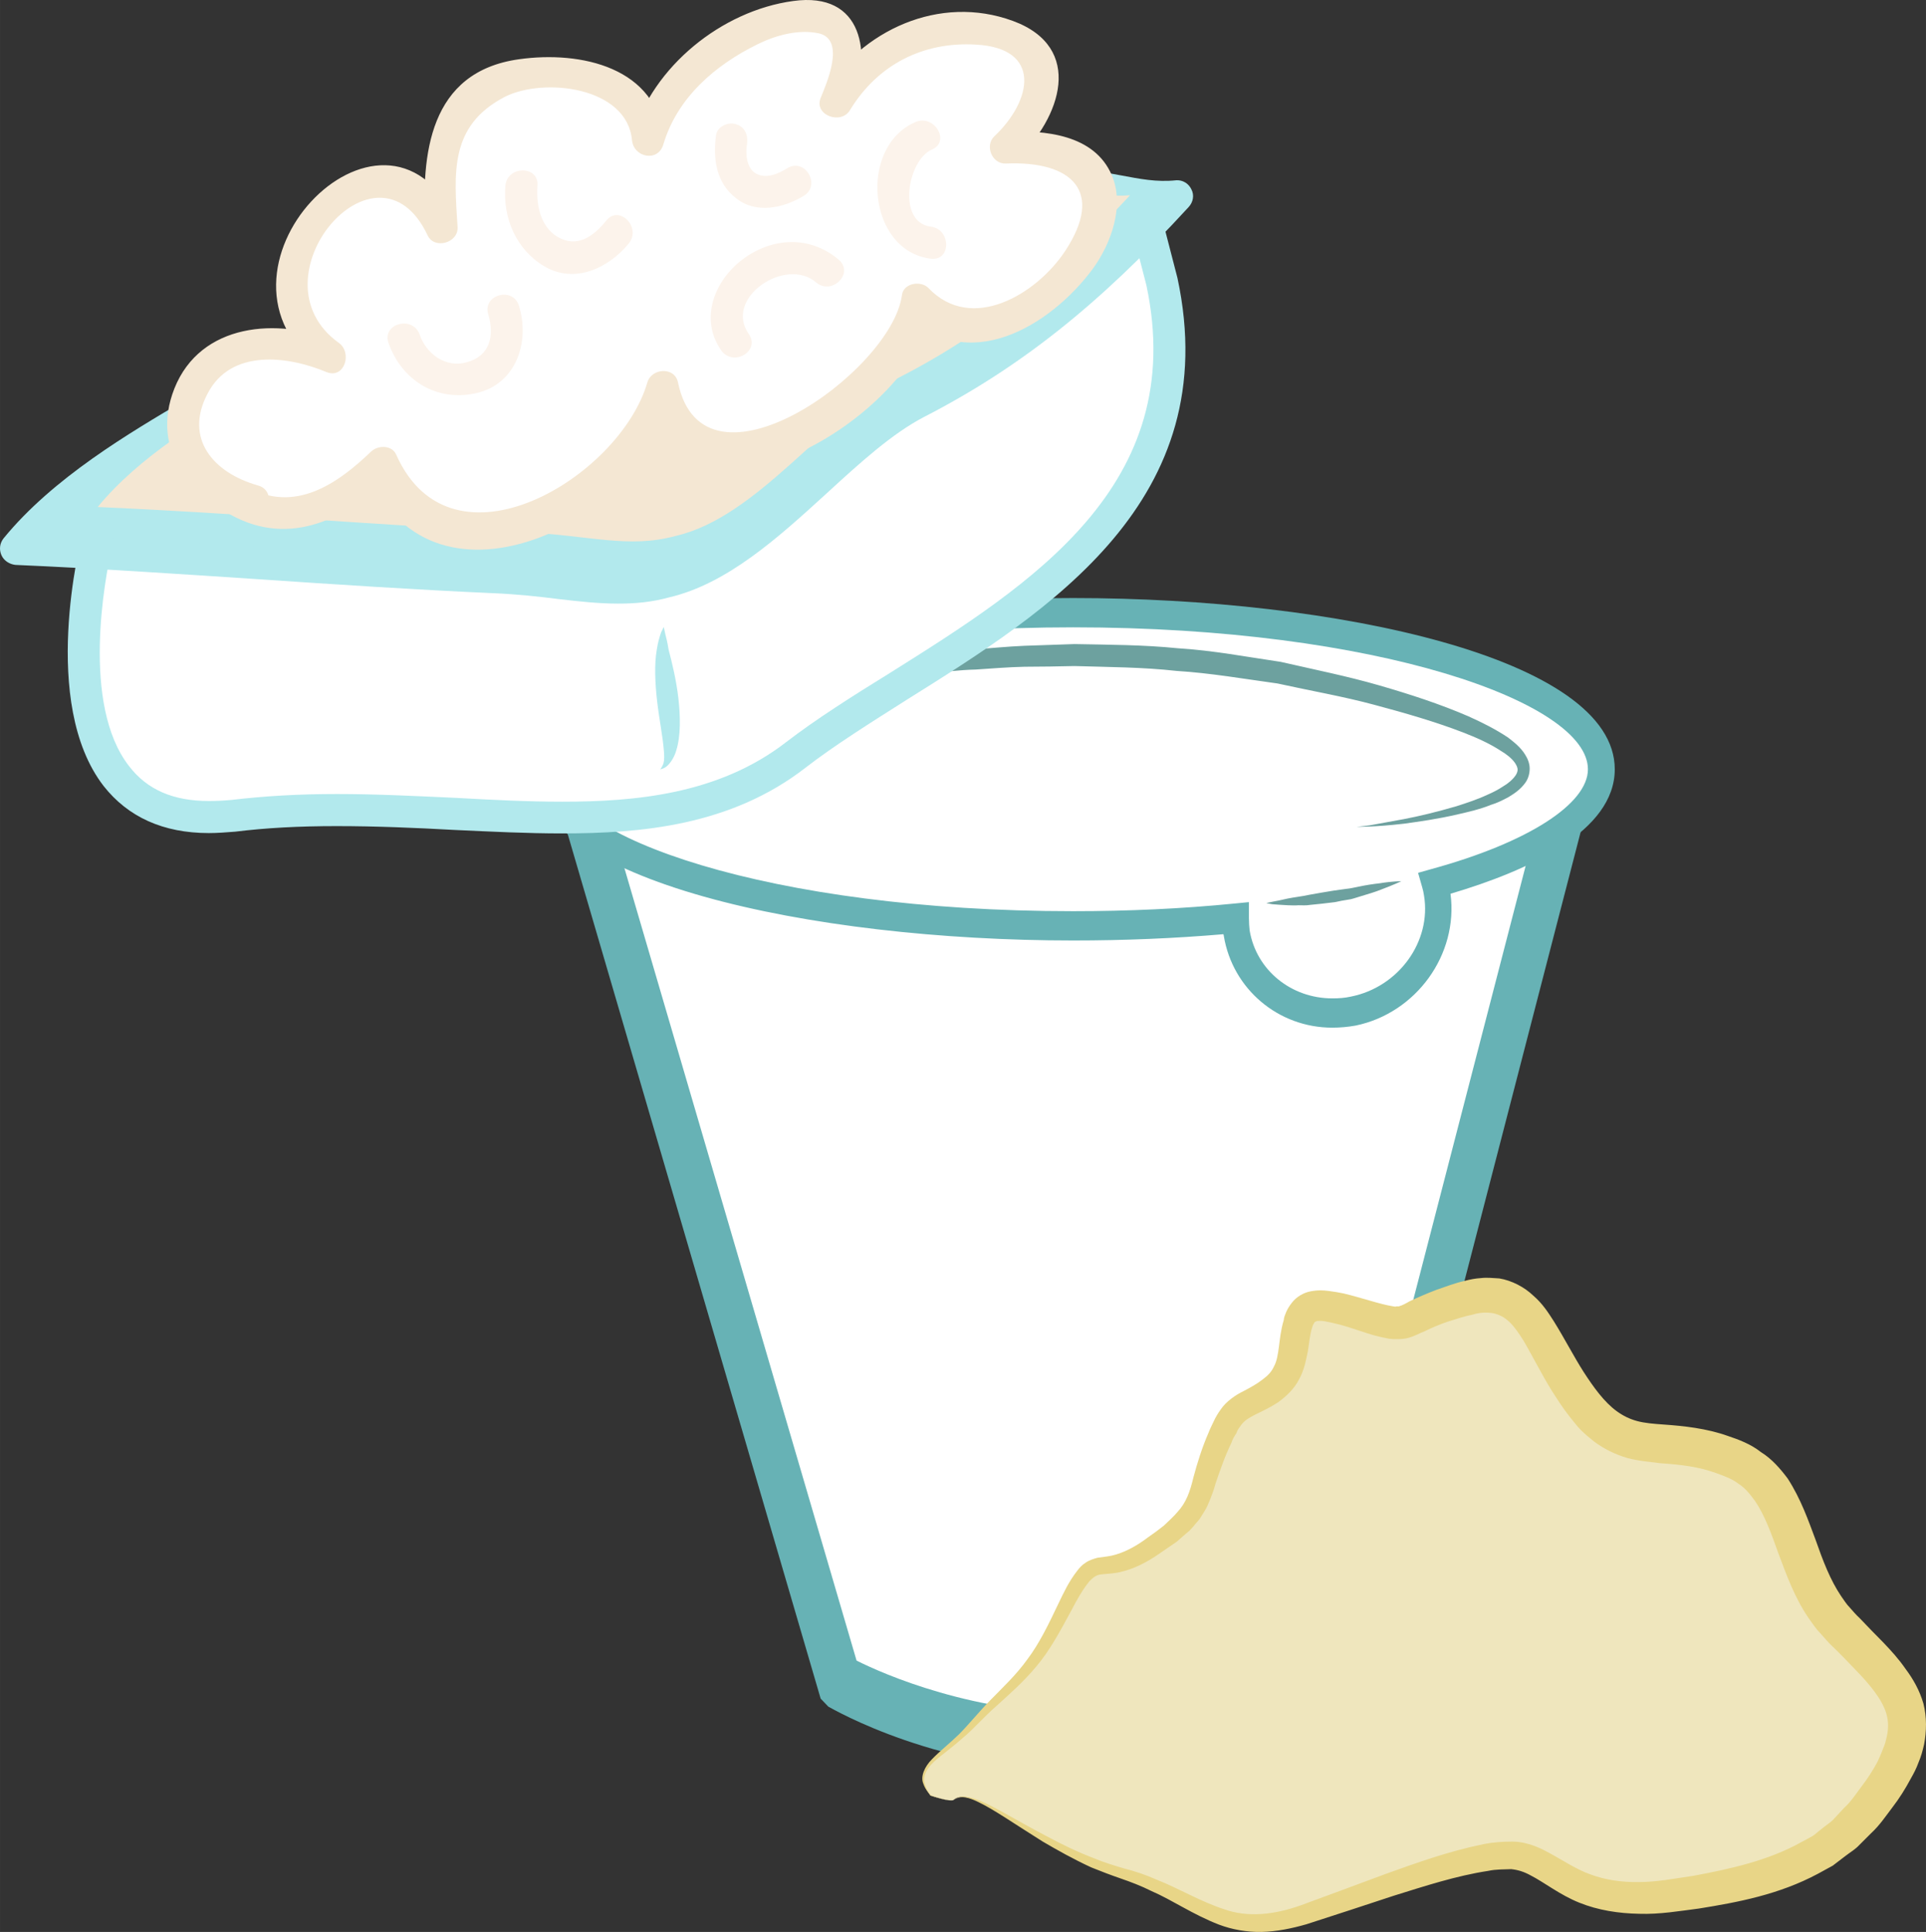<?xml version="1.0" encoding="UTF-8" standalone="no"?>
<svg
   xmlns:dc="http://purl.org/dc/elements/1.1/"
   xmlns:cc="http://creativecommons.org/ns#"
   xmlns:rdf="http://www.w3.org/1999/02/22-rdf-syntax-ns#"
   xmlns:svg="http://www.w3.org/2000/svg"
   xmlns="http://www.w3.org/2000/svg"
   id="svg52"
   viewBox="0 0 5522.464 5540.002"
   style="clip-rule:evenodd;fill-rule:evenodd;image-rendering:optimizeQuality;shape-rendering:geometricPrecision;text-rendering:geometricPrecision"
   version="1.1"
   height="55.4mm"
   width="55.225mm"
   xml:space="preserve"><rect x="0" y="0" width="5522.464" height="5540.002" fill="#333333" stroke="none"/>
 <defs
   id="defs4">
  <style
   id="style2"
   type="text/css">
   <![CDATA[
    .fil1 {fill:#67B2B5;fill-rule:nonzero}
    .fil2 {fill:#6DA19F;fill-rule:nonzero}
    .fil5 {fill:#B2E9ED;fill-rule:nonzero}
    .fil4 {fill:#E8D587;fill-rule:nonzero}
    .fil3 {fill:#EFE6BD;fill-rule:nonzero}
    .fil6 {fill:#F4E7D3;fill-rule:nonzero}
    .fil7 {fill:#FCF3EB;fill-rule:nonzero}
    .fil0 {fill:white;fill-rule:nonzero}
   ]]>
  </style>
 </defs>
 <g
   transform="translate(-7757.917,-11902.082)"
   id="Vrstva_x0020_1">
  <g
   id="_549090744">
   <path
   style="fill:#ffffff;fill-rule:nonzero"
   id="path7"
   d="m 9409,14158 754,2568 c 0,0 655,374 1428,14 l 670,-2582 z"
   class="fil0" />
   <path
   style="fill:#67b2b5;fill-rule:nonzero"
   id="path9"
   d="m 10214,16664 c 76,38 335,154 680,154 v 0 c 221,0 438,-50 645,-141 l 638,-2464 H 9496 Z m 680,319 v 0 c -443,0 -747,-180 -761,-187 l -22,-23 -789,-2697 h 3023 l -701,2709 -28,25 c -231,107 -474,173 -722,173 z"
   class="fil1" />
   <path
   style="fill:#ffffff;fill-rule:nonzero"
   id="path11"
   d="m 12350,14108 c 0,-248 -678,-449 -1515,-449 -837,0 -1515,201 -1515,449 0,248 678,449 1515,449 163,0 319,-8 466,-22 0,14 1,29 3,43 26,155 175,256 334,224 158,-32 266,-184 241,-339 -2,-10 -4,-19 -7,-28 294,-82 478,-198 478,-327 z"
   class="fil0" />
   <path
   style="fill:#67b2b5;fill-rule:nonzero"
   id="path13"
   d="m 11339,14489 v 46 c 0,13 1,25 2,35 19,114 119,195 237,195 18,0 35,-1 53,-5 137,-27 232,-158 210,-290 -1,-8 -3,-16 -5,-23 l -12,-42 39,-11 c 277,-76 448,-187 448,-286 0,-192 -606,-407 -1476,-407 -870,0 -1477,215 -1477,407 0,192 607,407 1477,407 157,0 313,-7 463,-22 z m 239,360 v 0 c -155,0 -286,-111 -311,-263 0,-2 -1,-3 -1,-5 -140,12 -285,18 -431,18 -753,0 -1553,-172 -1553,-491 0,-319 800,-491 1553,-491 753,0 1553,172 1553,491 0,178 -248,291 -471,357 23,174 -98,342 -272,378 -22,4 -45,6 -67,6 z"
   class="fil1" />
   <path
   style="fill:#6da19f;fill-rule:nonzero"
   id="path15"
   d="m 9577,14001 c 0,0 11,-5 33,-14 21,-8 53,-22 94,-36 42,-15 92,-31 150,-50 29,-9 60,-17 93,-27 33,-9 68,-17 103,-27 73,-16 153,-34 237,-48 21,-3 42,-7 63,-11 22,-2 44,-5 66,-8 45,-6 91,-13 136,-16 47,-3 94,-8 142,-10 48,-2 96,-3 145,-5 98,2 198,2 296,12 100,6 199,25 295,39 96,22 191,41 281,67 90,26 176,54 257,89 40,18 78,37 114,61 18,14 36,28 49,49 7,11 13,25 13,40 0,16 -5,30 -12,40 -15,21 -33,32 -49,42 -17,9 -33,17 -50,22 -32,13 -64,20 -94,27 -60,14 -112,21 -155,27 -86,10 -136,9 -136,9 0,0 13,-1 36,-4 23,-4 56,-10 99,-18 42,-8 93,-20 151,-37 28,-9 59,-19 89,-33 16,-7 30,-14 45,-24 14,-8 28,-20 36,-32 8,-13 7,-21 -2,-35 -9,-13 -24,-25 -41,-35 -32,-21 -70,-38 -109,-53 -78,-30 -164,-55 -254,-79 -89,-24 -182,-40 -277,-61 -95,-13 -192,-30 -289,-36 -98,-11 -196,-11 -293,-14 -48,1 -95,2 -143,2 -47,1 -94,5 -140,8 -46,1 -91,7 -134,11 -23,2 -44,4 -66,6 -21,3 -42,6 -63,8 -84,11 -163,24 -236,37 -36,8 -71,14 -104,21 -33,7 -64,13 -94,20 -58,13 -110,26 -152,38 -83,23 -130,38 -130,38 z"
   class="fil2" />
   <path
   style="fill:#6da19f;fill-rule:nonzero"
   id="path17"
   d="m 11389,14492 c 0,0 6,-2 17,-4 11,-2 26,-5 43,-9 19,-4 40,-6 63,-11 22,-4 45,-8 70,-12 12,-2 24,-3 36,-5 12,-1 23,-4 34,-6 23,-5 44,-8 62,-10 36,-6 62,-6 62,-6 0,0 -23,11 -58,24 -17,7 -38,13 -61,20 -11,3 -23,8 -34,9 -13,2 -24,4 -37,7 -25,3 -49,6 -72,8 -11,2 -23,1 -33,1 -11,1 -21,0 -30,0 -19,-1 -34,-2 -45,-3 -11,-2 -17,-3 -17,-3 z"
   class="fil2" />
   <path
   style="fill:#efe6bd;fill-rule:nonzero"
   id="path19"
   d="m 10493,17063 c 56,-50 245,140 473,208 227,67 295,202 533,121 239,-81 479,-177 598,-170 119,8 165,157 456,116 292,-40 466,-95 607,-310 141,-216 38,-297 -122,-459 -160,-161 -116,-404 -311,-485 -196,-80 -304,14 -433,-161 -131,-176 -142,-351 -337,-297 -195,53 -141,94 -270,53 -130,-40 -185,-53 -206,14 -22,67 0,149 -88,202 -86,54 -97,28 -151,162 -54,135 -22,176 -184,283 -163,108 -152,-25 -249,177 -98,201 -158,214 -255,322 -98,108 -192,131 -128,212 0,0 59,20 67,12 z"
   class="fil3" />
   <path
   style="fill:#e8d587;fill-rule:nonzero"
   id="path21"
   d="m 10493,17063 c 0,0 0,2 -10,2 -9,0 -26,-4 -57,-14 -4,-7 -15,-17 -21,-35 -8,-20 4,-48 25,-69 21,-22 49,-44 77,-71 28,-28 56,-63 90,-98 35,-36 74,-72 107,-118 34,-45 61,-101 89,-160 15,-31 29,-62 54,-94 6,-8 13,-16 24,-23 10,-7 23,-11 34,-14 21,-3 36,-4 52,-9 31,-9 63,-27 92,-49 16,-11 31,-22 46,-34 l 20,-19 10,-10 9,-10 c 25,-27 36,-58 46,-100 11,-41 25,-86 43,-127 4,-11 10,-22 15,-33 5,-11 12,-23 20,-34 16,-24 45,-43 66,-53 19,-10 39,-21 54,-33 15,-11 26,-22 33,-38 8,-14 11,-34 14,-56 3,-22 5,-47 14,-77 0,-7 4,-15 7,-23 4,-9 9,-17 16,-26 13,-17 33,-29 54,-33 21,-4 37,-3 52,-1 15,2 28,4 42,7 51,12 104,31 142,37 l 7,1 c 1,0 3,-1 4,-1 3,0 6,1 9,-1 5,-1 17,-7 27,-13 25,-12 51,-23 77,-33 27,-9 51,-19 82,-26 15,-4 30,-7 47,-8 16,-2 34,0 52,1 36,6 72,25 97,49 27,23 44,50 60,75 31,50 56,99 84,143 29,45 60,88 96,114 18,13 36,22 58,28 22,6 48,8 76,10 57,4 124,11 185,33 30,10 65,23 94,46 31,19 56,48 77,76 38,59 59,120 80,176 21,60 42,115 73,161 8,11 15,23 25,33 9,10 17,20 29,31 22,23 44,46 66,68 23,24 45,48 65,77 21,28 40,61 51,99 10,39 9,80 2,117 -4,18 -9,36 -16,52 -6,17 -14,32 -22,46 -16,30 -33,57 -53,83 -19,25 -37,52 -61,74 l -34,34 c -11,12 -25,20 -38,30 l -38,29 c -14,8 -28,15 -42,23 -112,60 -230,82 -342,100 -55,7 -112,17 -171,15 -58,-1 -118,-10 -172,-32 -55,-22 -100,-58 -139,-78 -20,-11 -37,-16 -56,-18 -21,1 -43,0 -66,5 -92,14 -183,44 -270,71 -87,29 -171,56 -251,82 -42,12 -85,21 -128,22 -43,1 -86,-7 -123,-21 -75,-29 -133,-70 -193,-96 -30,-15 -59,-26 -88,-36 -29,-10 -58,-21 -85,-32 -52,-24 -98,-50 -139,-74 -80,-50 -140,-92 -184,-113 -22,-11 -40,-16 -53,-14 -12,2 -17,8 -18,7 1,1 5,-5 17,-8 14,-3 33,1 56,10 46,19 108,58 192,102 41,22 87,45 140,65 26,11 53,19 83,28 31,8 62,18 93,32 64,25 126,63 194,85 67,24 143,16 219,-11 78,-29 161,-59 246,-91 87,-31 177,-64 280,-85 25,-5 54,-7 82,-7 31,0 63,11 89,24 51,26 89,54 134,70 43,16 91,23 140,22 50,0 101,-10 156,-18 107,-20 215,-44 308,-96 11,-6 23,-12 35,-19 l 31,-25 c 10,-8 22,-15 30,-25 l 28,-30 c 20,-18 35,-42 51,-63 17,-22 32,-46 45,-70 5,-12 11,-24 15,-36 6,-12 8,-23 11,-35 5,-23 5,-44 -1,-65 -12,-42 -49,-86 -91,-129 -21,-22 -42,-44 -65,-66 -11,-10 -22,-24 -35,-38 -12,-12 -22,-28 -33,-43 -40,-59 -63,-124 -86,-185 -20,-56 -39,-109 -67,-150 -14,-19 -28,-37 -47,-49 -18,-14 -40,-22 -65,-31 -50,-18 -100,-24 -159,-28 -30,-4 -61,-6 -95,-15 -34,-10 -67,-26 -95,-47 -14,-11 -27,-22 -38,-33 -12,-12 -21,-25 -32,-38 -19,-24 -35,-49 -51,-74 -31,-50 -56,-101 -82,-145 -13,-21 -27,-41 -41,-54 -14,-13 -28,-20 -45,-24 -18,-3 -38,-3 -60,4 -22,4 -48,13 -71,20 -23,8 -45,17 -67,28 -14,5 -24,12 -44,18 -10,3 -20,4 -30,4 h -15 l -12,-1 -24,-5 -20,-5 c -13,-4 -27,-8 -38,-12 -24,-8 -48,-16 -70,-21 -11,-3 -22,-5 -32,-7 -10,-2 -19,-1 -22,-1 -3,1 -6,2 -8,4 -1,1 -1,3 -3,5 -2,4 -3,7 -4,11 -6,18 -8,42 -12,67 -5,24 -10,53 -25,80 -14,28 -37,49 -60,66 -23,15 -44,25 -65,35 -21,11 -31,17 -41,30 -5,7 -11,14 -14,24 -6,9 -11,17 -14,27 -19,39 -32,77 -46,118 -3,11 -6,21 -10,31 -4,11 -8,21 -13,32 -5,11 -12,21 -18,31 -6,11 -15,18 -22,28 l -11,12 -13,11 -24,21 c -17,12 -34,23 -51,35 -33,23 -71,43 -111,52 -21,5 -42,5 -57,7 -12,2 -20,8 -31,19 -19,23 -36,53 -51,82 -32,59 -62,116 -101,162 -38,46 -80,82 -116,115 -37,32 -65,66 -97,92 -30,27 -59,47 -80,66 -22,20 -33,42 -28,61 4,19 14,30 18,36 30,11 47,14 56,15 10,0 10,-2 10,-2 z"
   class="fil4" />
  </g>
  <g
   id="_549088800">
   <path
   style="fill:#ffffff;fill-rule:nonzero"
   id="path24"
   d="m 8038,13445 c 0,0 -224,867 388,796 613,-72 1205,143 1613,-173 408,-317 1214,-592 1051,-1358 l -61,-234 -2235,540 z"
   class="fil0" />
   <path
   style="fill:#b2e9ed;fill-rule:nonzero"
   id="path26"
   d="m 8723,14179 c 117,0 231,6 342,11 107,6 207,11 305,11 209,0 448,-21 641,-170 87,-67 190,-132 300,-200 401,-252 856,-537 734,-1111 l -49,-190 -2185,529 -733,416 c -19,85 -88,447 50,624 52,68 127,100 229,100 21,0 42,-1 64,-3 93,-11 191,-17 302,-17 z m 647,113 c -100,0 -202,-5 -309,-10 -110,-6 -223,-11 -338,-11 -107,0 -202,5 -291,16 -26,2 -51,4 -75,4 -131,0 -232,-46 -302,-135 -184,-238 -66,-703 -61,-722 4,-12 11,-23 22,-29 l 755,-429 c 4,-2 8,-4 12,-4 l 2235,-542 c 25,-5 49,9 55,33 l 61,236 c 137,638 -369,955 -775,1209 -107,68 -208,131 -292,196 -214,166 -472,188 -697,188 z"
   class="fil5" />
   <path
   style="fill:#b2e9ed;fill-rule:nonzero"
   id="path28"
   d="m 8314,13088 c -173,102 -378,224 -510,388 459,20 916,61 1368,81 218,10 341,54 494,13 266,-61 485,-391 720,-513 296,-153 520,-347 745,-592 -112,11 -204,-30 -306,-30 z"
   class="fil5" />
   <path
   style="fill:#b2e9ed;fill-rule:nonzero"
   id="path30"
   d="m 9531,13633 c -56,0 -111,-6 -171,-13 -55,-7 -118,-14 -190,-17 -223,-10 -451,-25 -672,-40 -228,-15 -464,-31 -696,-41 -17,-2 -33,-12 -40,-28 -7,-16 -5,-34 6,-48 142,-174 362,-303 523,-398 l 47,79 c -132,77 -305,179 -435,307 202,11 405,24 602,37 219,15 447,30 668,40 76,4 141,11 197,18 111,12 191,22 284,-3 145,-34 281,-157 411,-277 97,-88 197,-179 300,-233 239,-124 442,-278 662,-507 -27,-4 -46,-9 -72,-14 -42,-7 -92,-14 -114,-14 v -93 c 44,0 86,9 131,17 54,10 102,20 159,14 18,-1 35,9 43,26 9,17 5,37 -8,51 -257,280 -483,460 -759,602 -92,48 -183,131 -279,219 -140,128 -285,259 -451,298 -51,14 -98,18 -146,18 z"
   class="fil5" />
   <path
   style="fill:#f4e7d3;fill-rule:nonzero"
   id="path32"
   d="m 8492,13013 c -154,90 -335,198 -454,343 409,18 816,53 1217,72 194,9 304,48 440,11 236,-54 432,-346 640,-454 264,-135 463,-307 663,-523 -100,8 -182,-28 -273,-28 z"
   class="fil6" />
   <path
   style="fill:#ffffff;fill-rule:nonzero"
   id="path34"
   d="m 8484,13337 c -380,-86 -179,-598 223,-413 -339,-218 147,-773 317,-370 -11,-185 -32,-327 158,-414 127,-65 434,-32 434,164 84,-338 730,-544 539,-109 212,-381 857,-196 487,130 624,-43 21,751 -254,436 -21,272 -666,653 -730,250 -74,305 -645,621 -804,218 -105,108 -274,207 -412,108 z"
   class="fil0" />
   <path
   style="fill:#f4e7d3;fill-rule:nonzero"
   id="path36"
   d="m 8497,13294 c -127,-36 -212,-134 -144,-263 67,-130 231,-108 341,-62 52,21 75,-56 35,-84 -257,-185 110,-616 255,-308 19,41 88,22 86,-23 -10,-156 -24,-291 135,-374 112,-57 351,-29 365,124 5,50 75,64 90,12 40,-134 148,-227 270,-287 53,-26 118,-44 177,-31 76,19 21,143 4,185 -20,49 58,78 84,35 79,-130 209,-197 361,-188 190,10 162,160 53,263 -28,26 -7,80 33,78 190,-8 283,80 170,251 -82,124 -268,236 -392,106 -21,-22 -72,-15 -76,21 -30,220 -569,602 -642,250 -9,-46 -76,-42 -88,0 -79,272 -561,564 -720,207 -12,-28 -52,-28 -72,-9 -97,93 -219,178 -357,101 -51,-29 -97,50 -46,80 173,96 337,9 468,-117 -24,-3 -48,7 -72,4 194,436 788,122 887,-215 h -88 c 95,449 776,46 818,-264 -25,7 -51,7 -77,14 174,181 414,39 537,-128 52,-72 91,-180 54,-267 -50,-118 -193,-130 -304,-125 11,26 22,52 32,78 125,-117 195,-320 -12,-396 -210,-77 -434,26 -546,210 28,11 56,23 84,35 60,-151 33,-330 -168,-302 -205,28 -402,188 -460,386 30,4 60,9 90,13 -18,-209 -239,-257 -416,-232 -258,36 -281,273 -268,482 29,-8 57,-15 85,-23 -204,-435 -770,154 -379,433 11,-29 23,-57 35,-84 -164,-68 -386,-52 -461,136 -70,177 46,320 214,366 57,16 82,-73 25,-88 z"
   class="fil6" />
   <path
   style="fill:#b2e9ed;fill-rule:nonzero"
   id="path38"
   d="m 9661,13700 c 0,0 2,7 4,18 3,12 7,27 10,47 10,38 22,87 28,139 6,53 7,108 -6,150 -6,21 -18,38 -28,46 -5,4 -10,6 -13,7 -3,1 -5,1 -5,1 0,0 5,-5 9,-16 3,-10 3,-24 1,-42 -3,-37 -13,-86 -19,-138 -6,-52 -8,-106 -1,-146 3,-21 8,-37 12,-49 2,-6 5,-9 6,-13 2,-3 2,-4 2,-4 z"
   class="fil5" />
   <path
   style="fill:#fcf3eb;fill-rule:nonzero"
   id="path40"
   d="m 8872,12886 c 38,107 137,168 249,144 117,-25 157,-147 125,-251 -17,-56 -106,-32 -88,25 18,61 5,119 -62,137 -60,17 -116,-24 -135,-80 -20,-55 -109,-31 -89,25 z"
   class="fil7" />
   <path
   style="fill:#fcf3eb;fill-rule:nonzero"
   id="path42"
   d="m 9207,12435 c -8,92 31,183 112,231 87,51 184,5 242,-66 37,-46 -28,-112 -65,-65 -37,46 -84,79 -140,46 -50,-30 -61,-95 -57,-146 5,-59 -87,-59 -92,0 z"
   class="fil7" />
   <path
   style="fill:#fcf3eb;fill-rule:nonzero"
   id="path44"
   d="m 9905,12860 c -73,-104 106,-223 193,-148 45,38 110,-26 65,-65 -82,-70 -191,-65 -276,-1 -81,61 -124,171 -61,261 34,48 113,2 79,-47 z"
   class="fil7" />
   <path
   style="fill:#fcf3eb;fill-rule:nonzero"
   id="path46"
   d="m 9811,12290 c -9,67 0,137 58,181 57,45 135,28 193,-7 51,-30 5,-110 -46,-80 -26,16 -60,32 -90,16 -28,-15 -31,-58 -26,-86 3,-25 -6,-49 -33,-56 -21,-7 -53,7 -56,32 z"
   class="fil7" />
   <path
   style="fill:#fcf3eb;fill-rule:nonzero"
   id="path48"
   d="m 10427,12552 c -98,-12 -67,-191 3,-221 54,-23 7,-102 -47,-79 -164,70 -139,369 44,392 59,7 58,-85 0,-92 z"
   class="fil7" />
  </g>
 </g>
</svg>